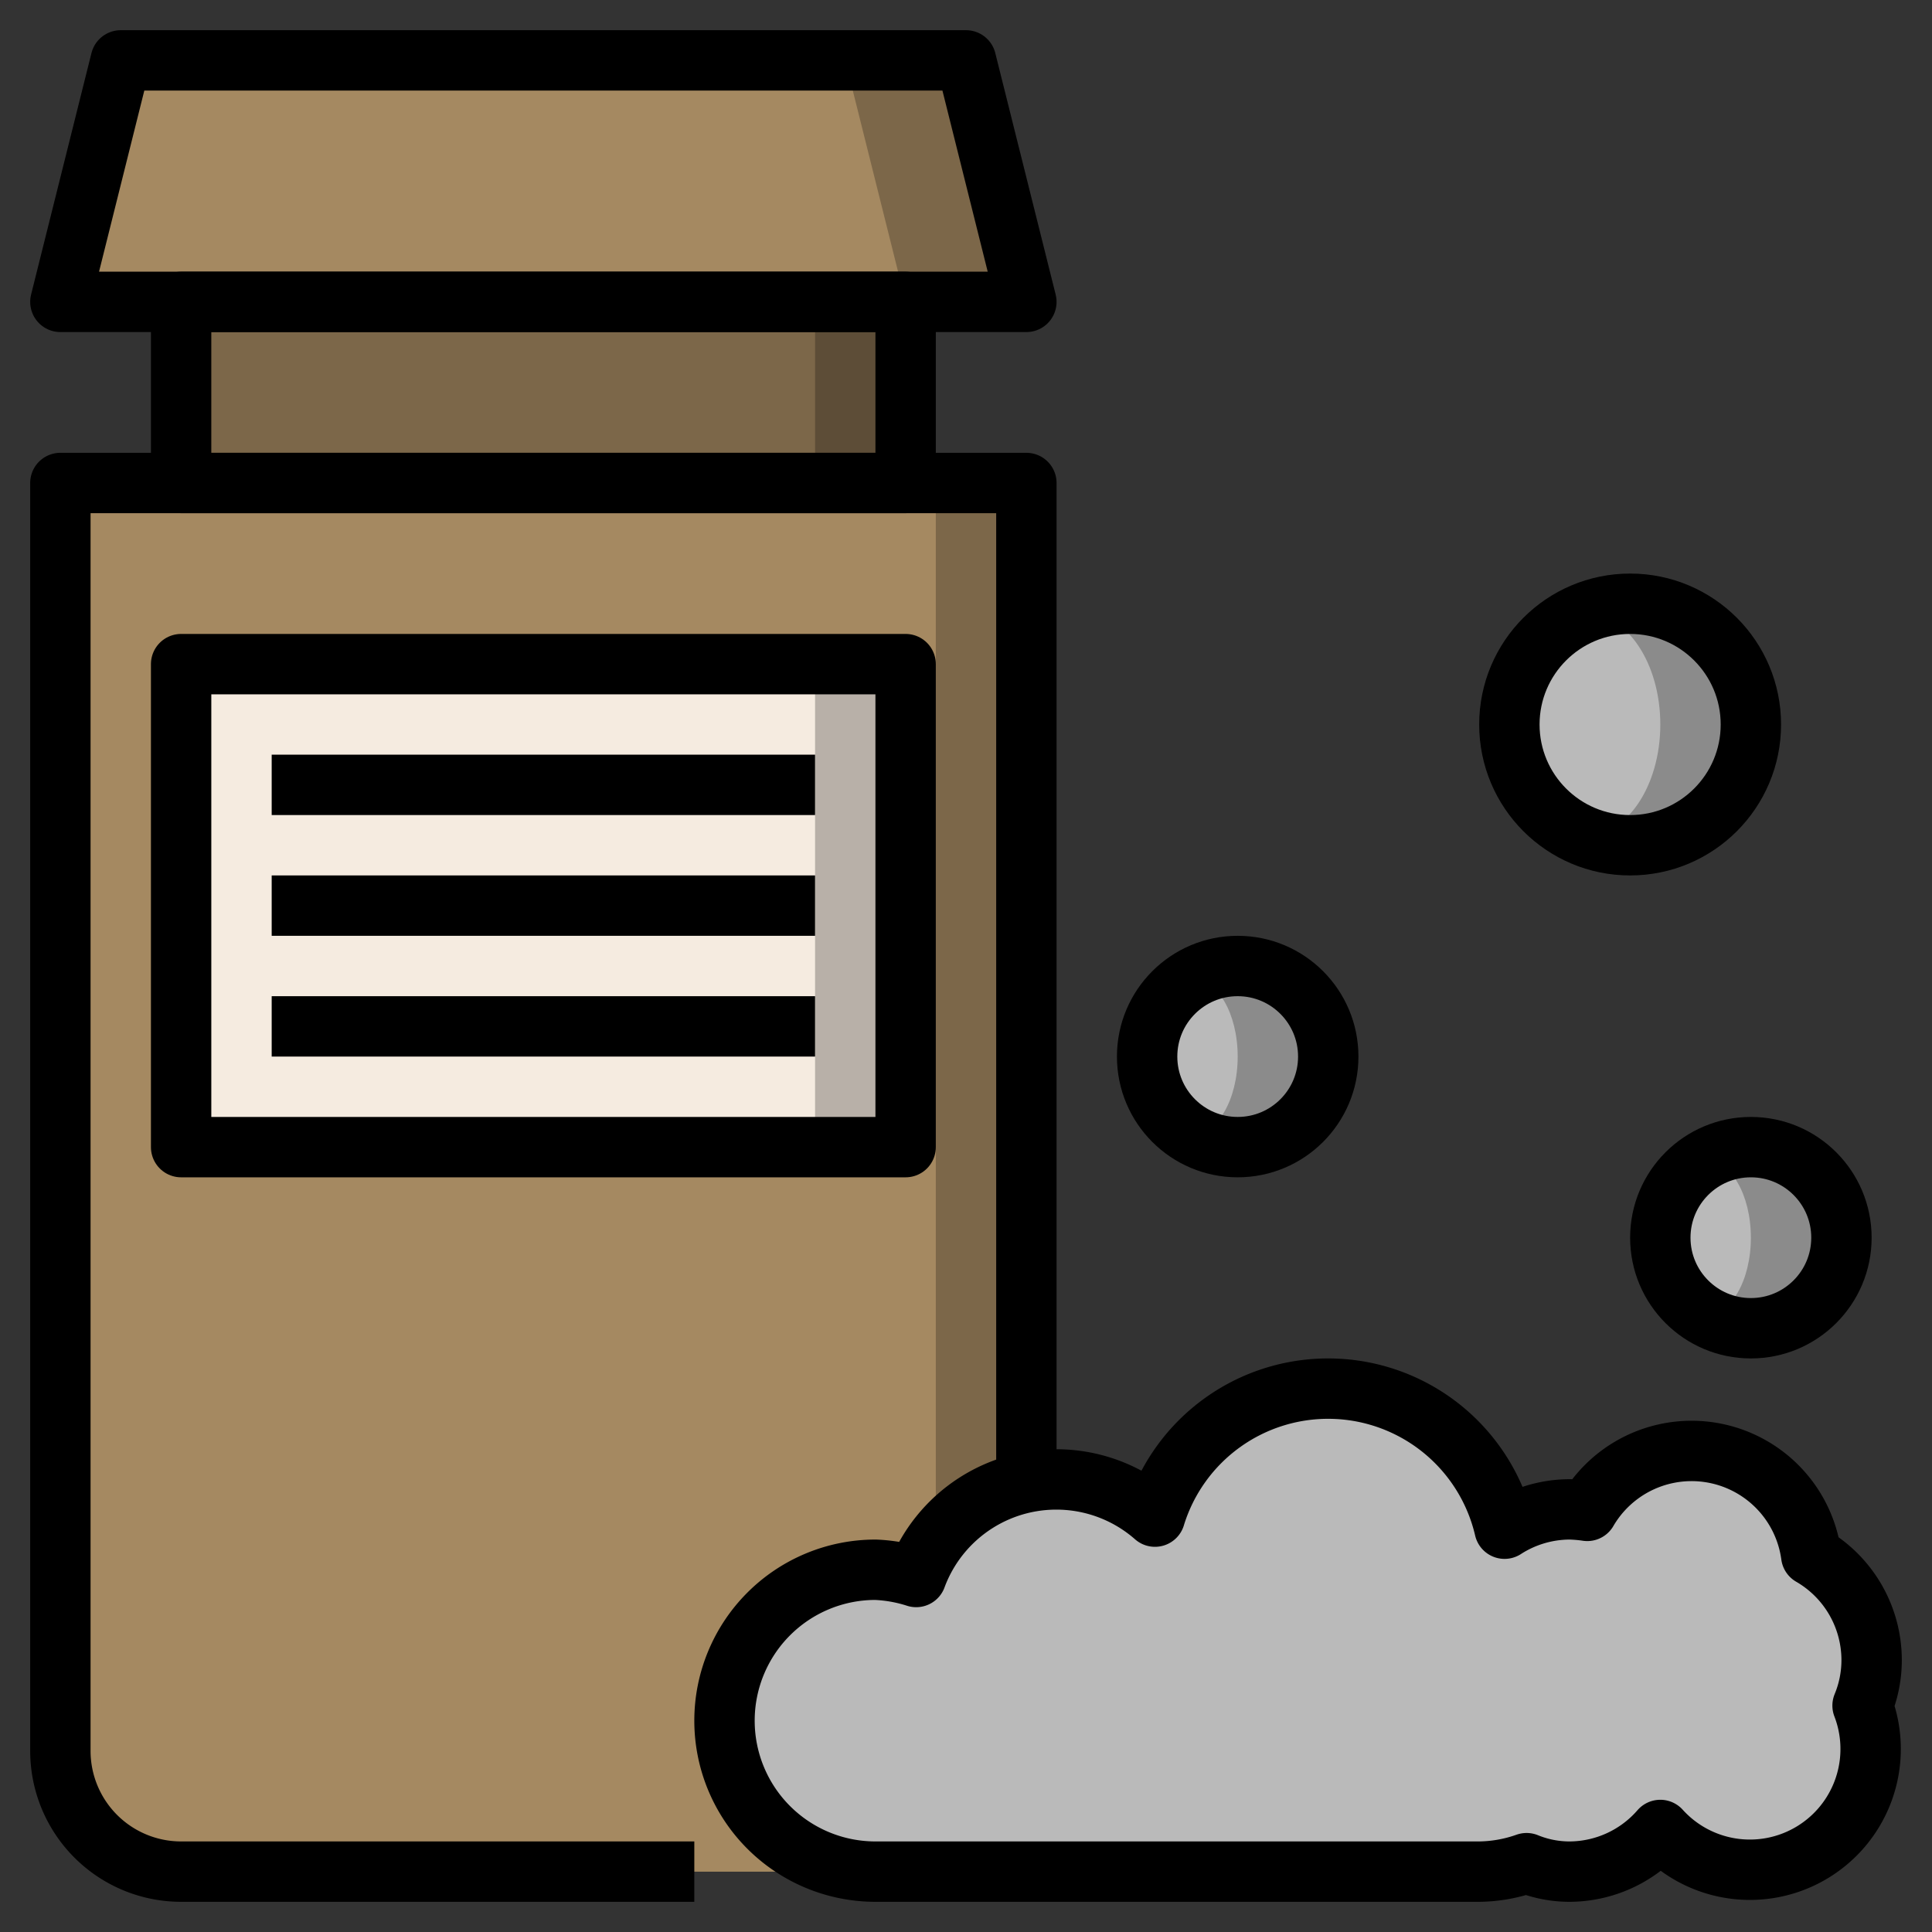 <?xml version="1.0" ?>
<!-- Uploaded to: SVG Repo, www.svgrepo.com, Generator: SVG Repo Mixer Tools -->
<svg width="800px" height="800px" viewBox="0 0 64 64" xmlns="http://www.w3.org/2000/svg">
<rect x="0" y="0" width="64" height="64" fill="#333333" stroke="none"/>
<defs>
<style>.cls-1{fill:#8b8b8b;}.cls-2{fill:#bababa;}.cls-3{fill:#7c6749;}.cls-4{fill:#a58961;}.cls-5{fill:#b8b0a8;}.cls-6{fill:#f5ebe0;}.cls-7{fill:#5d4d37;}.cls-8{fill:none;stroke:#000000;stroke-linejoin:round;stroke-width:2px;}</style>
</defs>
<title/>
<g data-name="Layer 9" id="Layer_9">
<circle class="cls-1" cx="54" cy="24" r="4"/>
<ellipse class="cls-2" cx="52.5" cy="24" rx="2.5" ry="3.7"/>
<circle class="cls-1" cx="41" cy="35" r="3"/>
<ellipse class="cls-2" cx="39.5" cy="35" rx="1.5" ry="2.58"/>
<circle class="cls-1" cx="58" cy="41" r="3"/>
<ellipse class="cls-2" cx="56.5" cy="41" rx="1.5" ry="2.58"/>
<path class="cls-3" d="M2,16H34a0,0,0,0,1,0,0V58a4,4,0,0,1-4,4H6a4,4,0,0,1-4-4V16a0,0,0,0,1,0,0Z"/>
<path class="cls-4" d="M31,58V16H2V58a4,4,0,0,0,4,4H27A4,4,0,0,0,31,58Z"/>
<path class="cls-2" d="M62,55a4,4,0,0,0-2-3.47,4,4,0,0,0-7.42-1.48A4.75,4.75,0,0,0,52,50a4,4,0,0,0-2.16.64,6,6,0,0,0-11.58-.4,4.95,4.95,0,0,0-7.91,2A5.07,5.07,0,0,0,29,52a5,5,0,0,0,0,10H49a4.85,4.85,0,0,0,1.57-.28A3.76,3.76,0,0,0,52,62a4,4,0,0,0,3-1.38,4,4,0,0,0,6.7-4.12A3.94,3.94,0,0,0,62,55Z"/>
<rect class="cls-5" height="16" width="24" x="6" y="22"/>
<rect class="cls-6" height="16" width="21" x="6" y="22"/>
<polygon class="cls-3" points="34 10 2 10 4 2 32 2 34 10"/>
<polygon class="cls-4" points="4 2 2 10 30 10 28 2 4 2"/>
<rect class="cls-7" height="6" width="24" x="6" y="10"/>
<rect class="cls-3" height="6" width="21" x="6" y="10"/>
<path class="cls-8" d="M23,62H6a4,4,0,0,1-4-4V16H34V49"/>
<rect class="cls-8" height="6" width="24" x="6" y="10"/>
<polygon class="cls-8" points="34 10 2 10 4 2 32 2 34 10"/>
<rect class="cls-8" height="16" width="24" x="6" y="22"/>
<line class="cls-8" x1="9" x2="27" y1="26" y2="26"/>
<line class="cls-8" x1="9" x2="27" y1="30" y2="30"/>
<line class="cls-8" x1="9" x2="27" y1="34" y2="34"/>
<path class="cls-8" d="M62,55a4,4,0,0,0-2-3.47,4,4,0,0,0-7.42-1.48A4.75,4.75,0,0,0,52,50a4,4,0,0,0-2.16.64,6,6,0,0,0-11.58-.4,4.95,4.95,0,0,0-7.91,2A5.07,5.07,0,0,0,29,52a5,5,0,0,0,0,10H49a4.85,4.85,0,0,0,1.57-.28A3.76,3.76,0,0,0,52,62a4,4,0,0,0,3-1.38,4,4,0,0,0,6.7-4.12A3.94,3.94,0,0,0,62,55Z"/>
<circle class="cls-8" cx="41" cy="35" r="3"/>
<circle class="cls-8" cx="54" cy="24" r="4"/>
<circle class="cls-8" cx="58" cy="41" r="3"/>
</g>
</svg>
